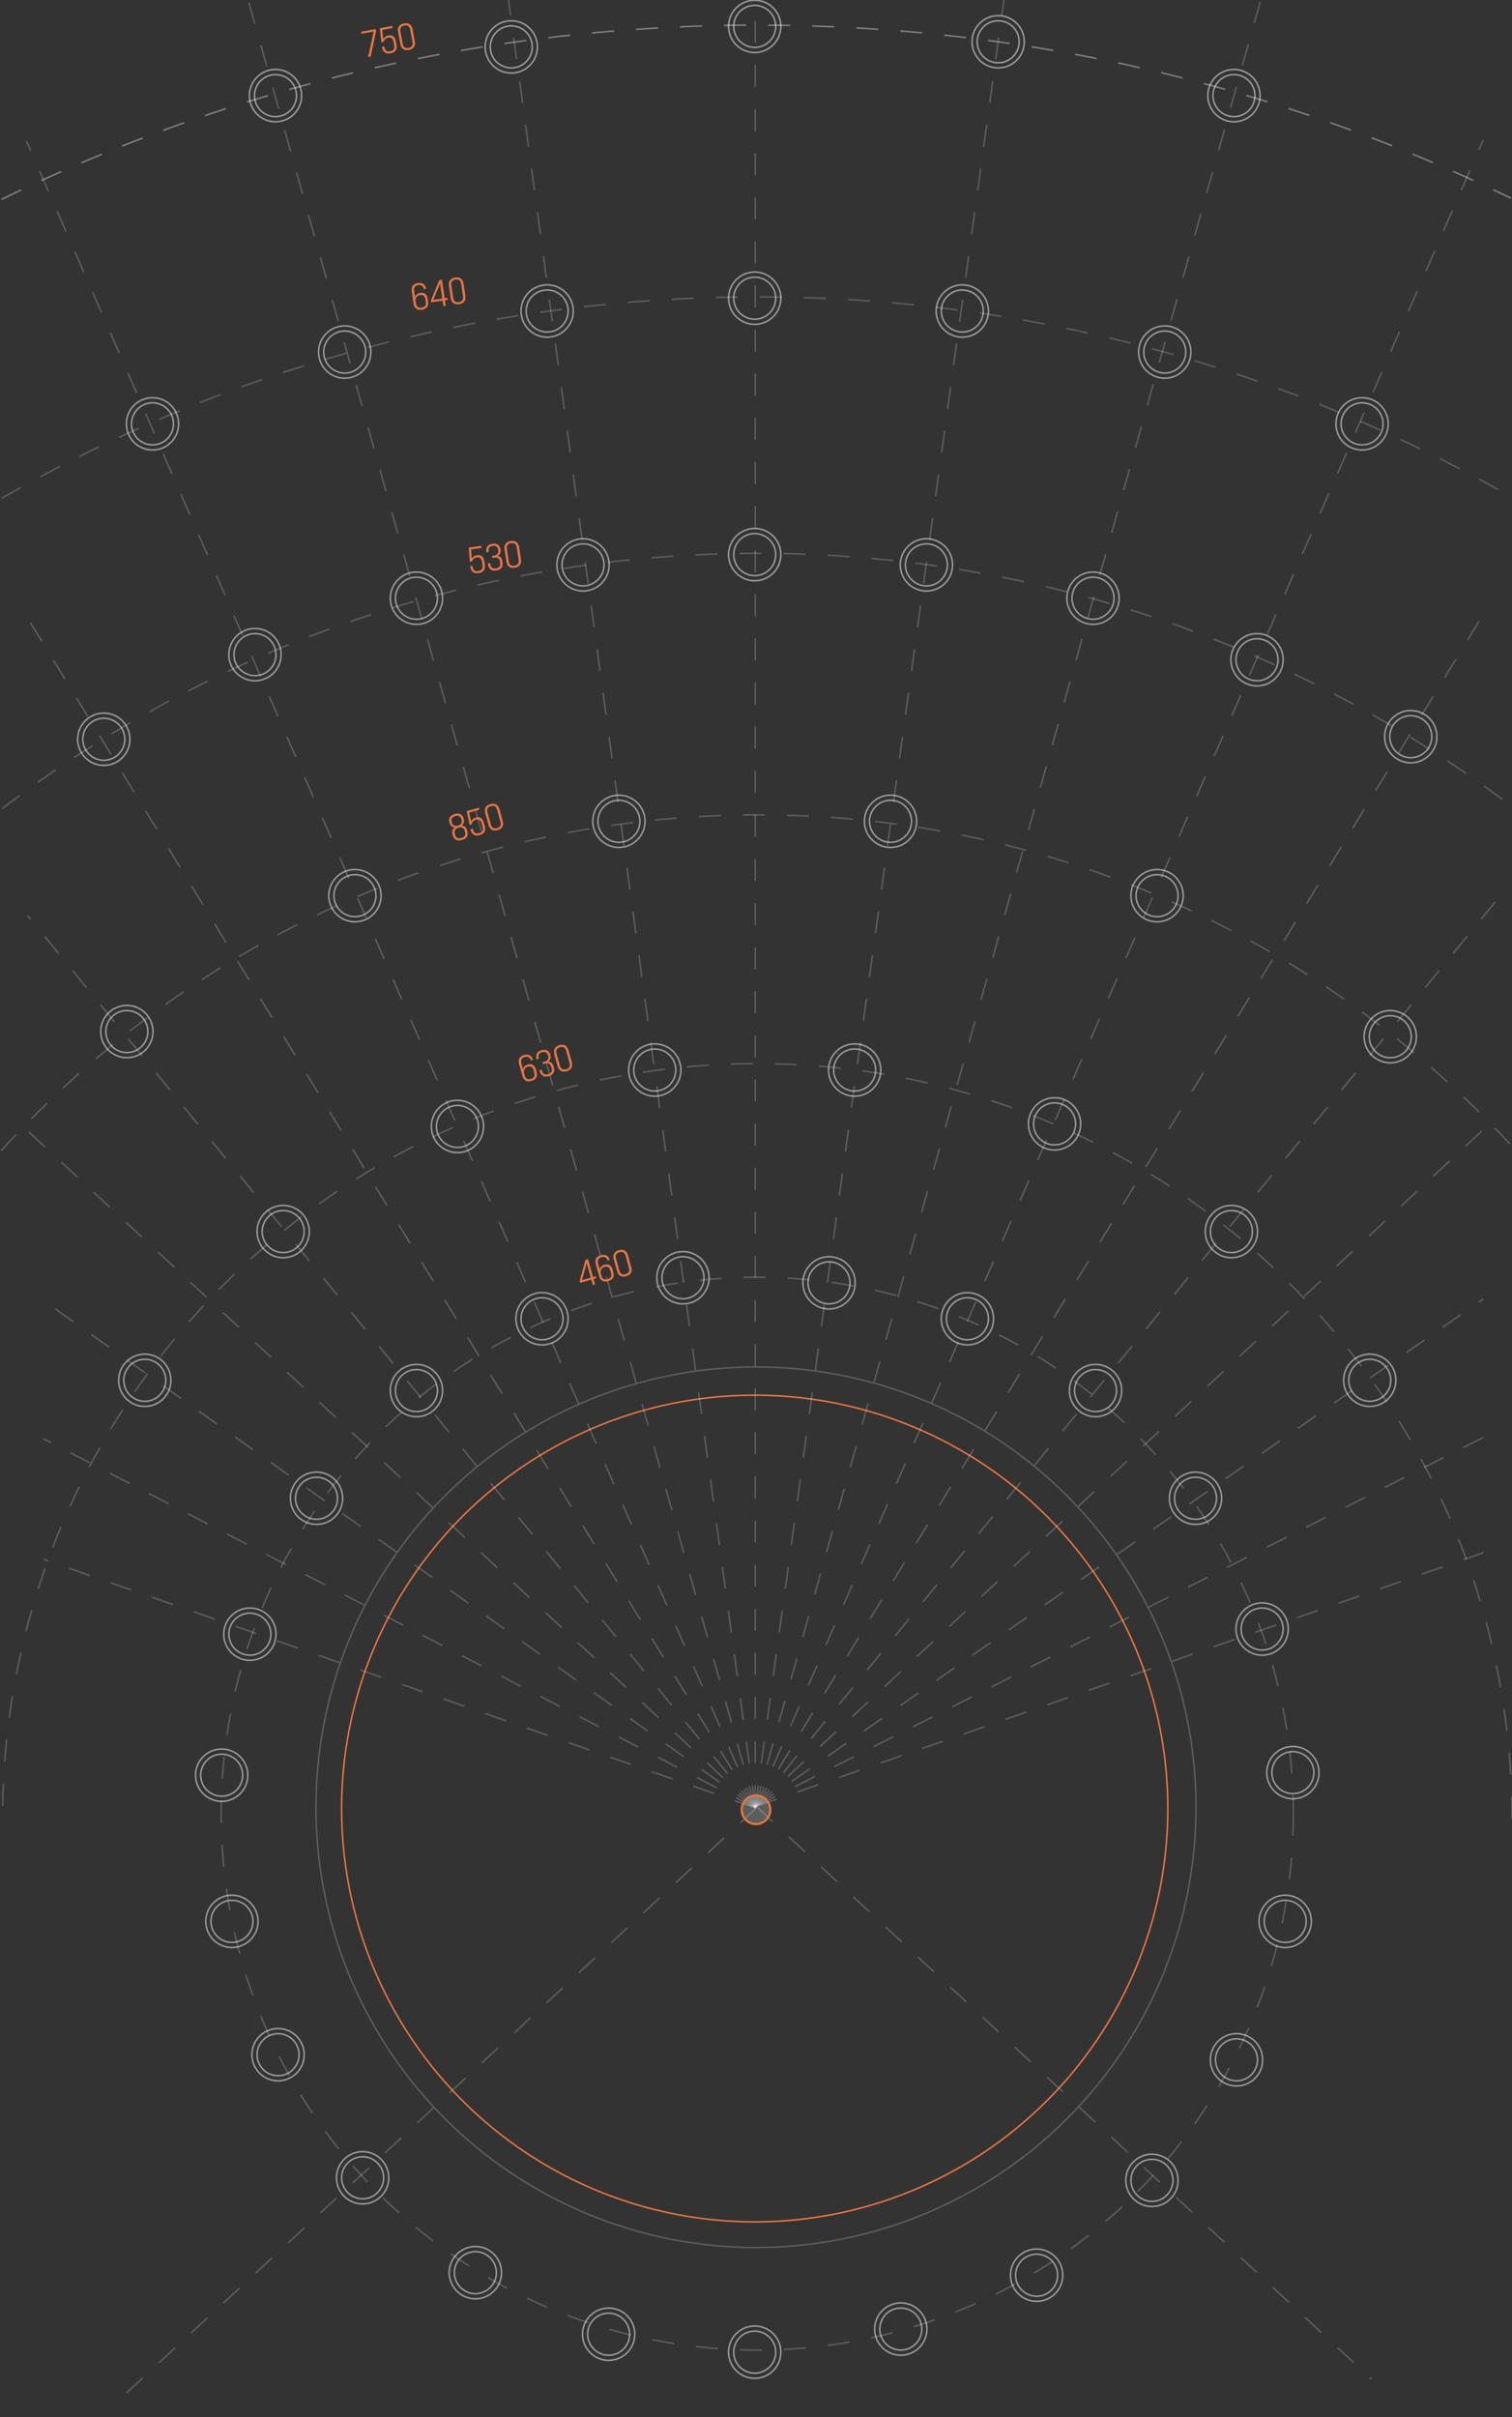 <?xml version="1.0" encoding="UTF-8"?> <svg xmlns="http://www.w3.org/2000/svg" width="686" height="1096" viewBox="0 0 686 1096" fill="none"><rect x="0" y="0" width="686" height="1096" fill="#333333" stroke="none"/> <g clip-path="url(#clip0_549_47)"> <circle cx="342.415" cy="820.051" r="187.428" stroke="#E77544" stroke-width="0.7"></circle> <circle cx="343.002" cy="819.469" r="199.636" stroke="white" stroke-opacity="0.2" stroke-width="0.7"></circle> <line x1="342.881" y1="819.8" x2="19.647" y2="707.017" stroke="white" stroke-opacity="0.2" stroke-width="0.7" stroke-dasharray="10 10"></line> <line x1="343.234" y1="819.726" x2="54.17" y2="1088.09" stroke="white" stroke-opacity="0.2" stroke-width="0.7" stroke-dasharray="10 10"></line> <line x1="343.235" y1="819.213" x2="622.187" y2="1078.78" stroke="white" stroke-opacity="0.2" stroke-width="0.7" stroke-dasharray="10 10"></line> <line x1="342.835" y1="819.78" x2="19.601" y2="652.35" stroke="white" stroke-opacity="0.2" stroke-width="0.7" stroke-dasharray="10 10"></line> <line x1="342.793" y1="819.754" x2="19.559" y2="589.537" stroke="white" stroke-opacity="0.2" stroke-width="0.7" stroke-dasharray="10 10"></line> <line x1="342.758" y1="819.726" x2="12.548" y2="512.77" stroke="white" stroke-opacity="0.2" stroke-width="0.7" stroke-dasharray="10 10"></line> <line x1="342.725" y1="819.691" x2="12.515" y2="415.067" stroke="white" stroke-opacity="0.2" stroke-width="0.7" stroke-dasharray="10 10"></line> <line x1="342.698" y1="819.652" x2="11.97" y2="279.308" stroke="white" stroke-opacity="0.2" stroke-width="0.7" stroke-dasharray="10 10"></line> <line x1="342.675" y1="819.61" x2="12.038" y2="64.034" stroke="white" stroke-opacity="0.2" stroke-width="0.7" stroke-dasharray="10 10"></line> <line x1="342.659" y1="819.564" x2="34.625" y2="-277.734" stroke="white" stroke-opacity="0.2" stroke-width="0.7" stroke-dasharray="10 10"></line> <line x1="342.649" y1="819.517" x2="193.822" y2="-269.944" stroke="white" stroke-opacity="0.2" stroke-width="0.7" stroke-dasharray="10 10"></line> <line x1="342.646" y1="819.469" x2="342.646" y2="-269.991" stroke="white" stroke-opacity="0.2" stroke-width="0.7" stroke-dasharray="10 10"></line> <line x1="342.649" y1="819.422" x2="492.639" y2="-270.039" stroke="white" stroke-opacity="0.2" stroke-width="0.7" stroke-dasharray="10 10"></line> <line x1="342.659" y1="819.375" x2="644.964" y2="-260.784" stroke="white" stroke-opacity="0.2" stroke-width="0.7" stroke-dasharray="10 10"></line> <line x1="342.675" y1="819.329" x2="672.885" y2="63.567" stroke="white" stroke-opacity="0.2" stroke-width="0.7" stroke-dasharray="10 10"></line> <line x1="342.697" y1="819.287" x2="672.907" y2="278.626" stroke="white" stroke-opacity="0.2" stroke-width="0.7" stroke-dasharray="10 10"></line> <line x1="342.725" y1="819.248" x2="678.622" y2="408.707" stroke="white" stroke-opacity="0.2" stroke-width="0.7" stroke-dasharray="10 10"></line> <line x1="342.758" y1="819.213" x2="672.968" y2="512.257" stroke="white" stroke-opacity="0.2" stroke-width="0.7" stroke-dasharray="10 10"></line> <line x1="342.796" y1="819.182" x2="673.006" y2="588.965" stroke="white" stroke-opacity="0.2" stroke-width="0.7" stroke-dasharray="10 10"></line> <line x1="342.838" y1="819.157" x2="673.048" y2="651.727" stroke="white" stroke-opacity="0.2" stroke-width="0.7" stroke-dasharray="10 10"></line> <line x1="342.881" y1="819.139" x2="673.091" y2="704.03" stroke="white" stroke-opacity="0.2" stroke-width="0.7" stroke-dasharray="10 10"></line> <circle cx="343.58" cy="822.376" r="243.238" stroke="white" stroke-opacity="0.2" stroke-width="0.7" stroke-dasharray="10 10"></circle> <path d="M685.997 824.701C685.997 783.009 678.546 743.057 664.902 706.105C616.66 575.444 490.999 482.283 343.579 482.283C195.503 482.283 69.38 576.273 21.616 707.849C8.379 744.313 1.16 783.664 1.16 824.701" stroke="white" stroke-opacity="0.2" stroke-width="0.7" stroke-dasharray="10 10"></path> <path d="M0.469 521.815C85.344 428.255 207.894 369.5 344.166 369.5C479.022 369.5 600.439 427.04 685.204 518.908" stroke="white" stroke-opacity="0.2" stroke-width="0.7" stroke-dasharray="10 10"></path> <path d="M1.02 366.593C96.222 294.006 215.099 250.903 344.039 250.903C471.977 250.903 590.007 293.338 684.834 364.906" stroke="white" stroke-opacity="0.2" stroke-width="0.7" stroke-dasharray="10 10"></path> <path d="M0.801 225.905C101.673 167.855 218.782 134.632 343.69 134.632C468.121 134.632 584.813 167.602 685.423 225.241" stroke="white" stroke-opacity="0.2" stroke-width="0.7" stroke-dasharray="10 10"></path> <path d="M0.582 90.459C104.073 39.825 220.525 11.385 343.657 11.385C466.268 11.385 582.256 39.585 685.419 89.818" stroke="white" stroke-opacity="0.2" stroke-width="0.7" stroke-dasharray="10 10"></path> <path d="M0.582 90.459C104.073 39.825 220.525 11.385 343.657 11.385C466.268 11.385 582.256 39.585 685.419 89.818" stroke="white" stroke-opacity="0.2" stroke-width="0.7" stroke-dasharray="10 10"></path> <circle cx="343.004" cy="820.632" r="6.476" fill="white" fill-opacity="0.2" stroke="#E77544"></circle> <circle cx="100.572" cy="804.936" r="11.858" stroke="white" stroke-opacity="0.2" stroke-width="0.7"></circle> <circle cx="100.572" cy="804.936" r="11.858" stroke="white" stroke-opacity="0.2" stroke-width="0.7"></circle> <circle cx="100.572" cy="804.936" r="11.858" stroke="white" stroke-opacity="0.2" stroke-width="0.7"></circle> <circle cx="100.574" cy="804.936" r="9.533" stroke="white" stroke-opacity="0.2" stroke-width="0.7"></circle> <circle cx="100.574" cy="804.936" r="9.533" stroke="white" stroke-opacity="0.2" stroke-width="0.7"></circle> <circle cx="100.574" cy="804.936" r="9.533" stroke="white" stroke-opacity="0.2" stroke-width="0.7"></circle> <circle cx="105.224" cy="871.21" r="11.858" stroke="white" stroke-opacity="0.2" stroke-width="0.7"></circle> <circle cx="105.224" cy="871.21" r="11.858" stroke="white" stroke-opacity="0.2" stroke-width="0.7"></circle> <circle cx="105.224" cy="871.21" r="11.858" stroke="white" stroke-opacity="0.2" stroke-width="0.7"></circle> <circle cx="105.227" cy="871.21" r="9.533" stroke="white" stroke-opacity="0.2" stroke-width="0.7"></circle> <circle cx="105.227" cy="871.21" r="9.533" stroke="white" stroke-opacity="0.2" stroke-width="0.7"></circle> <circle cx="105.227" cy="871.21" r="9.533" stroke="white" stroke-opacity="0.2" stroke-width="0.7"></circle> <circle cx="126.15" cy="931.671" r="11.858" stroke="white" stroke-opacity="0.2" stroke-width="0.7"></circle> <circle cx="126.15" cy="931.671" r="11.858" stroke="white" stroke-opacity="0.2" stroke-width="0.7"></circle> <circle cx="126.15" cy="931.671" r="11.858" stroke="white" stroke-opacity="0.2" stroke-width="0.7"></circle> <circle cx="126.156" cy="931.671" r="9.533" stroke="white" stroke-opacity="0.2" stroke-width="0.7"></circle> <circle cx="126.156" cy="931.671" r="9.533" stroke="white" stroke-opacity="0.2" stroke-width="0.7"></circle> <circle cx="126.156" cy="931.671" r="9.533" stroke="white" stroke-opacity="0.2" stroke-width="0.7"></circle> <circle cx="164.521" cy="987.481" r="11.858" stroke="white" stroke-opacity="0.2" stroke-width="0.7"></circle> <circle cx="164.521" cy="987.481" r="11.858" stroke="white" stroke-opacity="0.2" stroke-width="0.7"></circle> <circle cx="164.521" cy="987.481" r="11.858" stroke="white" stroke-opacity="0.2" stroke-width="0.7"></circle> <circle cx="164.524" cy="987.481" r="9.533" stroke="white" stroke-opacity="0.2" stroke-width="0.7"></circle> <circle cx="164.524" cy="987.481" r="9.533" stroke="white" stroke-opacity="0.2" stroke-width="0.7"></circle> <circle cx="164.524" cy="987.481" r="9.533" stroke="white" stroke-opacity="0.2" stroke-width="0.7"></circle> <circle cx="215.677" cy="1030.5" r="11.858" stroke="white" stroke-opacity="0.2" stroke-width="0.7"></circle> <circle cx="215.677" cy="1030.5" r="11.858" stroke="white" stroke-opacity="0.2" stroke-width="0.7"></circle> <circle cx="215.677" cy="1030.5" r="11.858" stroke="white" stroke-opacity="0.2" stroke-width="0.7"></circle> <circle cx="215.68" cy="1030.5" r="9.533" stroke="white" stroke-opacity="0.2" stroke-width="0.7"></circle> <circle cx="215.68" cy="1030.5" r="9.533" stroke="white" stroke-opacity="0.2" stroke-width="0.7"></circle> <circle cx="215.68" cy="1030.5" r="9.533" stroke="white" stroke-opacity="0.2" stroke-width="0.7"></circle> <circle cx="276.146" cy="1058.41" r="11.858" stroke="white" stroke-opacity="0.2" stroke-width="0.7"></circle> <circle cx="276.146" cy="1058.41" r="11.858" stroke="white" stroke-opacity="0.2" stroke-width="0.7"></circle> <circle cx="276.146" cy="1058.41" r="11.858" stroke="white" stroke-opacity="0.2" stroke-width="0.7"></circle> <circle cx="276.145" cy="1058.41" r="9.533" stroke="white" stroke-opacity="0.2" stroke-width="0.7"></circle> <circle cx="276.145" cy="1058.41" r="9.533" stroke="white" stroke-opacity="0.2" stroke-width="0.7"></circle> <circle cx="276.145" cy="1058.41" r="9.533" stroke="white" stroke-opacity="0.2" stroke-width="0.7"></circle> <circle cx="342.412" cy="1066.55" r="11.858" stroke="white" stroke-opacity="0.2" stroke-width="0.7"></circle> <circle cx="342.412" cy="1066.55" r="11.858" stroke="white" stroke-opacity="0.2" stroke-width="0.7"></circle> <circle cx="342.412" cy="1066.55" r="11.858" stroke="white" stroke-opacity="0.2" stroke-width="0.7"></circle> <circle cx="342.414" cy="1066.55" r="9.533" stroke="white" stroke-opacity="0.2" stroke-width="0.7"></circle> <circle cx="342.414" cy="1066.55" r="9.533" stroke="white" stroke-opacity="0.2" stroke-width="0.7"></circle> <circle cx="342.414" cy="1066.55" r="9.533" stroke="white" stroke-opacity="0.2" stroke-width="0.7"></circle> <circle cx="408.689" cy="1056.08" r="11.858" stroke="white" stroke-opacity="0.2" stroke-width="0.7"></circle> <circle cx="408.689" cy="1056.08" r="11.858" stroke="white" stroke-opacity="0.2" stroke-width="0.7"></circle> <circle cx="408.689" cy="1056.08" r="11.858" stroke="white" stroke-opacity="0.2" stroke-width="0.7"></circle> <circle cx="408.692" cy="1056.08" r="9.533" stroke="white" stroke-opacity="0.2" stroke-width="0.7"></circle> <circle cx="408.692" cy="1056.08" r="9.533" stroke="white" stroke-opacity="0.2" stroke-width="0.7"></circle> <circle cx="408.692" cy="1056.08" r="9.533" stroke="white" stroke-opacity="0.2" stroke-width="0.7"></circle> <circle cx="470.314" cy="1031.66" r="11.858" stroke="white" stroke-opacity="0.2" stroke-width="0.7"></circle> <circle cx="470.314" cy="1031.66" r="11.858" stroke="white" stroke-opacity="0.2" stroke-width="0.7"></circle> <circle cx="470.314" cy="1031.66" r="11.858" stroke="white" stroke-opacity="0.2" stroke-width="0.7"></circle> <circle cx="470.317" cy="1031.66" r="9.533" stroke="white" stroke-opacity="0.2" stroke-width="0.7"></circle> <circle cx="470.317" cy="1031.66" r="9.533" stroke="white" stroke-opacity="0.2" stroke-width="0.7"></circle> <circle cx="470.317" cy="1031.66" r="9.533" stroke="white" stroke-opacity="0.2" stroke-width="0.7"></circle> <circle cx="522.638" cy="988.644" r="11.858" stroke="white" stroke-opacity="0.2" stroke-width="0.7"></circle> <circle cx="522.638" cy="988.644" r="11.858" stroke="white" stroke-opacity="0.2" stroke-width="0.7"></circle> <circle cx="522.638" cy="988.644" r="11.858" stroke="white" stroke-opacity="0.2" stroke-width="0.7"></circle> <circle cx="522.641" cy="988.643" r="9.533" stroke="white" stroke-opacity="0.2" stroke-width="0.7"></circle> <circle cx="522.641" cy="988.643" r="9.533" stroke="white" stroke-opacity="0.2" stroke-width="0.7"></circle> <circle cx="522.641" cy="988.643" r="9.533" stroke="white" stroke-opacity="0.2" stroke-width="0.7"></circle> <circle cx="561.009" cy="933.997" r="11.858" stroke="white" stroke-opacity="0.2" stroke-width="0.7"></circle> <circle cx="561.009" cy="933.997" r="11.858" stroke="white" stroke-opacity="0.2" stroke-width="0.7"></circle> <circle cx="561.009" cy="933.997" r="11.858" stroke="white" stroke-opacity="0.2" stroke-width="0.7"></circle> <circle cx="561.012" cy="933.996" r="9.533" stroke="white" stroke-opacity="0.2" stroke-width="0.7"></circle> <circle cx="561.012" cy="933.996" r="9.533" stroke="white" stroke-opacity="0.2" stroke-width="0.7"></circle> <circle cx="561.012" cy="933.996" r="9.533" stroke="white" stroke-opacity="0.2" stroke-width="0.7"></circle> <circle cx="583.099" cy="871.21" r="11.858" stroke="white" stroke-opacity="0.2" stroke-width="0.7"></circle> <circle cx="583.099" cy="871.21" r="11.858" stroke="white" stroke-opacity="0.2" stroke-width="0.7"></circle> <circle cx="583.099" cy="871.21" r="11.858" stroke="white" stroke-opacity="0.2" stroke-width="0.7"></circle> <circle cx="583.102" cy="871.21" r="9.533" stroke="white" stroke-opacity="0.2" stroke-width="0.7"></circle> <circle cx="583.102" cy="871.21" r="9.533" stroke="white" stroke-opacity="0.2" stroke-width="0.7"></circle> <circle cx="583.102" cy="871.21" r="9.533" stroke="white" stroke-opacity="0.2" stroke-width="0.7"></circle> <circle cx="586.583" cy="803.772" r="11.858" stroke="white" stroke-opacity="0.2" stroke-width="0.7"></circle> <circle cx="586.583" cy="803.772" r="11.858" stroke="white" stroke-opacity="0.2" stroke-width="0.7"></circle> <circle cx="586.583" cy="803.772" r="11.858" stroke="white" stroke-opacity="0.2" stroke-width="0.7"></circle> <circle cx="586.582" cy="803.773" r="9.533" stroke="white" stroke-opacity="0.2" stroke-width="0.7"></circle> <circle cx="586.582" cy="803.773" r="9.533" stroke="white" stroke-opacity="0.2" stroke-width="0.7"></circle> <circle cx="586.582" cy="803.773" r="9.533" stroke="white" stroke-opacity="0.2" stroke-width="0.7"></circle> <circle cx="572.63" cy="738.661" r="11.858" stroke="white" stroke-opacity="0.2" stroke-width="0.7"></circle> <circle cx="572.63" cy="738.661" r="11.858" stroke="white" stroke-opacity="0.2" stroke-width="0.7"></circle> <circle cx="572.63" cy="738.661" r="11.858" stroke="white" stroke-opacity="0.2" stroke-width="0.7"></circle> <circle cx="572.633" cy="738.661" r="9.533" stroke="white" stroke-opacity="0.2" stroke-width="0.7"></circle> <circle cx="572.633" cy="738.661" r="9.533" stroke="white" stroke-opacity="0.2" stroke-width="0.7"></circle> <circle cx="572.633" cy="738.661" r="9.533" stroke="white" stroke-opacity="0.2" stroke-width="0.7"></circle> <circle cx="542.408" cy="679.363" r="11.858" stroke="white" stroke-opacity="0.2" stroke-width="0.7"></circle> <circle cx="542.408" cy="679.363" r="11.858" stroke="white" stroke-opacity="0.2" stroke-width="0.7"></circle> <circle cx="542.408" cy="679.363" r="11.858" stroke="white" stroke-opacity="0.2" stroke-width="0.7"></circle> <circle cx="542.414" cy="679.363" r="9.533" stroke="white" stroke-opacity="0.2" stroke-width="0.7"></circle> <circle cx="542.414" cy="679.363" r="9.533" stroke="white" stroke-opacity="0.2" stroke-width="0.7"></circle> <circle cx="542.414" cy="679.363" r="9.533" stroke="white" stroke-opacity="0.2" stroke-width="0.7"></circle> <circle cx="621.466" cy="625.878" r="11.858" stroke="white" stroke-opacity="0.2" stroke-width="0.7"></circle> <circle cx="621.466" cy="625.878" r="11.858" stroke="white" stroke-opacity="0.2" stroke-width="0.7"></circle> <circle cx="621.466" cy="625.878" r="11.858" stroke="white" stroke-opacity="0.2" stroke-width="0.7"></circle> <circle cx="621.469" cy="625.878" r="9.533" stroke="white" stroke-opacity="0.2" stroke-width="0.7"></circle> <circle cx="621.469" cy="625.878" r="9.533" stroke="white" stroke-opacity="0.2" stroke-width="0.7"></circle> <circle cx="621.469" cy="625.878" r="9.533" stroke="white" stroke-opacity="0.2" stroke-width="0.7"></circle> <circle cx="558.689" cy="558.44" r="11.858" stroke="white" stroke-opacity="0.2" stroke-width="0.7"></circle> <circle cx="558.689" cy="558.44" r="11.858" stroke="white" stroke-opacity="0.2" stroke-width="0.7"></circle> <circle cx="558.689" cy="558.44" r="11.858" stroke="white" stroke-opacity="0.2" stroke-width="0.7"></circle> <circle cx="558.692" cy="558.441" r="9.533" stroke="white" stroke-opacity="0.2" stroke-width="0.7"></circle> <circle cx="558.692" cy="558.441" r="9.533" stroke="white" stroke-opacity="0.2" stroke-width="0.7"></circle> <circle cx="558.692" cy="558.441" r="9.533" stroke="white" stroke-opacity="0.2" stroke-width="0.7"></circle> <circle cx="478.458" cy="509.606" r="11.858" stroke="white" stroke-opacity="0.2" stroke-width="0.7"></circle> <circle cx="478.458" cy="509.606" r="11.858" stroke="white" stroke-opacity="0.2" stroke-width="0.7"></circle> <circle cx="478.458" cy="509.606" r="11.858" stroke="white" stroke-opacity="0.2" stroke-width="0.7"></circle> <circle cx="478.461" cy="509.607" r="9.533" stroke="white" stroke-opacity="0.2" stroke-width="0.7"></circle> <circle cx="478.461" cy="509.607" r="9.533" stroke="white" stroke-opacity="0.2" stroke-width="0.7"></circle> <circle cx="478.461" cy="509.607" r="9.533" stroke="white" stroke-opacity="0.2" stroke-width="0.7"></circle> <circle cx="387.763" cy="485.19" r="11.858" stroke="white" stroke-opacity="0.2" stroke-width="0.7"></circle> <circle cx="387.763" cy="485.19" r="11.858" stroke="white" stroke-opacity="0.2" stroke-width="0.7"></circle> <circle cx="387.763" cy="485.19" r="11.858" stroke="white" stroke-opacity="0.2" stroke-width="0.7"></circle> <circle cx="387.762" cy="485.19" r="9.533" stroke="white" stroke-opacity="0.2" stroke-width="0.7"></circle> <circle cx="387.762" cy="485.19" r="9.533" stroke="white" stroke-opacity="0.2" stroke-width="0.7"></circle> <circle cx="387.762" cy="485.19" r="9.533" stroke="white" stroke-opacity="0.2" stroke-width="0.7"></circle> <circle cx="297.072" cy="485.19" r="11.858" stroke="white" stroke-opacity="0.2" stroke-width="0.7"></circle> <circle cx="297.072" cy="485.19" r="11.858" stroke="white" stroke-opacity="0.2" stroke-width="0.7"></circle> <circle cx="297.072" cy="485.19" r="11.858" stroke="white" stroke-opacity="0.2" stroke-width="0.7"></circle> <circle cx="297.074" cy="485.19" r="9.533" stroke="white" stroke-opacity="0.2" stroke-width="0.7"></circle> <circle cx="297.074" cy="485.19" r="9.533" stroke="white" stroke-opacity="0.2" stroke-width="0.7"></circle> <circle cx="297.074" cy="485.19" r="9.533" stroke="white" stroke-opacity="0.2" stroke-width="0.7"></circle> <circle cx="207.544" cy="510.77" r="11.858" stroke="white" stroke-opacity="0.2" stroke-width="0.7"></circle> <circle cx="207.544" cy="510.77" r="11.858" stroke="white" stroke-opacity="0.2" stroke-width="0.7"></circle> <circle cx="207.544" cy="510.77" r="11.858" stroke="white" stroke-opacity="0.2" stroke-width="0.7"></circle> <circle cx="207.539" cy="510.77" r="9.533" stroke="white" stroke-opacity="0.2" stroke-width="0.7"></circle> <circle cx="207.539" cy="510.77" r="9.533" stroke="white" stroke-opacity="0.2" stroke-width="0.7"></circle> <circle cx="207.539" cy="510.77" r="9.533" stroke="white" stroke-opacity="0.2" stroke-width="0.7"></circle> <circle cx="128.478" cy="558.44" r="11.858" stroke="white" stroke-opacity="0.2" stroke-width="0.7"></circle> <circle cx="128.478" cy="558.44" r="11.858" stroke="white" stroke-opacity="0.2" stroke-width="0.7"></circle> <circle cx="128.478" cy="558.44" r="11.858" stroke="white" stroke-opacity="0.2" stroke-width="0.7"></circle> <circle cx="128.481" cy="558.441" r="9.533" stroke="white" stroke-opacity="0.2" stroke-width="0.7"></circle> <circle cx="128.481" cy="558.441" r="9.533" stroke="white" stroke-opacity="0.2" stroke-width="0.7"></circle> <circle cx="128.481" cy="558.441" r="9.533" stroke="white" stroke-opacity="0.2" stroke-width="0.7"></circle> <circle cx="57.556" cy="467.749" r="11.858" stroke="white" stroke-opacity="0.2" stroke-width="0.7"></circle> <circle cx="57.556" cy="467.749" r="11.858" stroke="white" stroke-opacity="0.2" stroke-width="0.7"></circle> <circle cx="57.556" cy="467.749" r="11.858" stroke="white" stroke-opacity="0.2" stroke-width="0.7"></circle> <circle cx="57.559" cy="467.749" r="9.533" stroke="white" stroke-opacity="0.2" stroke-width="0.7"></circle> <circle cx="57.559" cy="467.749" r="9.533" stroke="white" stroke-opacity="0.2" stroke-width="0.7"></circle> <circle cx="57.559" cy="467.749" r="9.533" stroke="white" stroke-opacity="0.2" stroke-width="0.7"></circle> <circle cx="161.033" cy="406.125" r="11.858" stroke="white" stroke-opacity="0.2" stroke-width="0.7"></circle> <circle cx="161.033" cy="406.125" r="11.858" stroke="white" stroke-opacity="0.2" stroke-width="0.7"></circle> <circle cx="161.033" cy="406.125" r="11.858" stroke="white" stroke-opacity="0.2" stroke-width="0.7"></circle> <circle cx="161.035" cy="406.125" r="9.533" stroke="white" stroke-opacity="0.2" stroke-width="0.7"></circle> <circle cx="161.035" cy="406.125" r="9.533" stroke="white" stroke-opacity="0.2" stroke-width="0.7"></circle> <circle cx="161.035" cy="406.125" r="9.533" stroke="white" stroke-opacity="0.2" stroke-width="0.7"></circle> <circle cx="280.79" cy="372.407" r="11.858" stroke="white" stroke-opacity="0.2" stroke-width="0.7"></circle> <circle cx="280.79" cy="372.407" r="11.858" stroke="white" stroke-opacity="0.2" stroke-width="0.7"></circle> <circle cx="280.79" cy="372.407" r="11.858" stroke="white" stroke-opacity="0.2" stroke-width="0.7"></circle> <circle cx="280.797" cy="372.407" r="9.533" stroke="white" stroke-opacity="0.2" stroke-width="0.7"></circle> <circle cx="280.797" cy="372.407" r="9.533" stroke="white" stroke-opacity="0.2" stroke-width="0.7"></circle> <circle cx="280.797" cy="372.407" r="9.533" stroke="white" stroke-opacity="0.2" stroke-width="0.7"></circle> <circle cx="404.04" cy="372.407" r="11.858" stroke="white" stroke-opacity="0.2" stroke-width="0.7"></circle> <circle cx="404.04" cy="372.407" r="11.858" stroke="white" stroke-opacity="0.2" stroke-width="0.7"></circle> <circle cx="404.04" cy="372.407" r="11.858" stroke="white" stroke-opacity="0.2" stroke-width="0.7"></circle> <circle cx="404.043" cy="372.407" r="9.533" stroke="white" stroke-opacity="0.2" stroke-width="0.7"></circle> <circle cx="404.043" cy="372.407" r="9.533" stroke="white" stroke-opacity="0.2" stroke-width="0.7"></circle> <circle cx="404.043" cy="372.407" r="9.533" stroke="white" stroke-opacity="0.2" stroke-width="0.7"></circle> <circle cx="524.958" cy="406.126" r="11.858" stroke="white" stroke-opacity="0.2" stroke-width="0.7"></circle> <circle cx="524.958" cy="406.126" r="11.858" stroke="white" stroke-opacity="0.2" stroke-width="0.7"></circle> <circle cx="524.958" cy="406.126" r="11.858" stroke="white" stroke-opacity="0.2" stroke-width="0.7"></circle> <circle cx="524.961" cy="406.126" r="9.533" stroke="white" stroke-opacity="0.2" stroke-width="0.7"></circle> <circle cx="524.961" cy="406.126" r="9.533" stroke="white" stroke-opacity="0.2" stroke-width="0.7"></circle> <circle cx="524.961" cy="406.126" r="9.533" stroke="white" stroke-opacity="0.2" stroke-width="0.7"></circle> <circle cx="630.771" cy="470.075" r="11.858" stroke="white" stroke-opacity="0.2" stroke-width="0.7"></circle> <circle cx="630.771" cy="470.075" r="11.858" stroke="white" stroke-opacity="0.2" stroke-width="0.7"></circle> <circle cx="630.771" cy="470.075" r="11.858" stroke="white" stroke-opacity="0.2" stroke-width="0.7"></circle> <circle cx="630.774" cy="470.075" r="9.533" stroke="white" stroke-opacity="0.2" stroke-width="0.7"></circle> <circle cx="630.774" cy="470.075" r="9.533" stroke="white" stroke-opacity="0.2" stroke-width="0.7"></circle> <circle cx="630.774" cy="470.075" r="9.533" stroke="white" stroke-opacity="0.2" stroke-width="0.7"></circle> <circle cx="640.072" cy="334.037" r="11.858" stroke="white" stroke-opacity="0.2" stroke-width="0.7"></circle> <circle cx="640.072" cy="334.037" r="11.858" stroke="white" stroke-opacity="0.2" stroke-width="0.7"></circle> <circle cx="640.072" cy="334.037" r="11.858" stroke="white" stroke-opacity="0.2" stroke-width="0.7"></circle> <circle cx="640.074" cy="334.037" r="9.533" stroke="white" stroke-opacity="0.2" stroke-width="0.7"></circle> <circle cx="640.074" cy="334.037" r="9.533" stroke="white" stroke-opacity="0.2" stroke-width="0.7"></circle> <circle cx="640.074" cy="334.037" r="9.533" stroke="white" stroke-opacity="0.2" stroke-width="0.7"></circle> <circle cx="570.31" cy="299.156" r="11.858" stroke="white" stroke-opacity="0.2" stroke-width="0.7"></circle> <circle cx="570.31" cy="299.156" r="11.858" stroke="white" stroke-opacity="0.2" stroke-width="0.7"></circle> <circle cx="570.31" cy="299.156" r="11.858" stroke="white" stroke-opacity="0.2" stroke-width="0.7"></circle> <circle cx="570.313" cy="299.156" r="9.533" stroke="white" stroke-opacity="0.2" stroke-width="0.7"></circle> <circle cx="570.313" cy="299.156" r="9.533" stroke="white" stroke-opacity="0.2" stroke-width="0.7"></circle> <circle cx="570.313" cy="299.156" r="9.533" stroke="white" stroke-opacity="0.2" stroke-width="0.7"></circle> <circle cx="495.9" cy="271.251" r="11.858" stroke="white" stroke-opacity="0.2" stroke-width="0.7"></circle> <circle cx="495.9" cy="271.251" r="11.858" stroke="white" stroke-opacity="0.2" stroke-width="0.7"></circle> <circle cx="495.9" cy="271.251" r="11.858" stroke="white" stroke-opacity="0.2" stroke-width="0.7"></circle> <circle cx="495.903" cy="271.251" r="9.533" stroke="white" stroke-opacity="0.2" stroke-width="0.7"></circle> <circle cx="495.903" cy="271.251" r="9.533" stroke="white" stroke-opacity="0.2" stroke-width="0.7"></circle> <circle cx="495.903" cy="271.251" r="9.533" stroke="white" stroke-opacity="0.2" stroke-width="0.7"></circle> <circle cx="420.318" cy="256.136" r="11.858" stroke="white" stroke-opacity="0.2" stroke-width="0.7"></circle> <circle cx="420.318" cy="256.136" r="11.858" stroke="white" stroke-opacity="0.2" stroke-width="0.7"></circle> <circle cx="420.318" cy="256.136" r="11.858" stroke="white" stroke-opacity="0.2" stroke-width="0.7"></circle> <circle cx="420.321" cy="256.136" r="9.533" stroke="white" stroke-opacity="0.2" stroke-width="0.7"></circle> <circle cx="420.321" cy="256.136" r="9.533" stroke="white" stroke-opacity="0.2" stroke-width="0.7"></circle> <circle cx="420.321" cy="256.136" r="9.533" stroke="white" stroke-opacity="0.2" stroke-width="0.7"></circle> <circle cx="342.412" cy="251.485" r="11.858" stroke="white" stroke-opacity="0.2" stroke-width="0.7"></circle> <circle cx="342.412" cy="251.485" r="11.858" stroke="white" stroke-opacity="0.2" stroke-width="0.7"></circle> <circle cx="342.412" cy="251.485" r="11.858" stroke="white" stroke-opacity="0.2" stroke-width="0.7"></circle> <circle cx="342.414" cy="251.485" r="9.533" stroke="white" stroke-opacity="0.2" stroke-width="0.7"></circle> <circle cx="342.414" cy="251.485" r="9.533" stroke="white" stroke-opacity="0.2" stroke-width="0.7"></circle> <circle cx="342.414" cy="251.485" r="9.533" stroke="white" stroke-opacity="0.2" stroke-width="0.7"></circle> <circle cx="264.517" cy="256.136" r="11.858" stroke="white" stroke-opacity="0.2" stroke-width="0.7"></circle> <circle cx="264.517" cy="256.136" r="11.858" stroke="white" stroke-opacity="0.2" stroke-width="0.7"></circle> <circle cx="264.517" cy="256.136" r="11.858" stroke="white" stroke-opacity="0.2" stroke-width="0.7"></circle> <circle cx="264.52" cy="256.136" r="9.533" stroke="white" stroke-opacity="0.2" stroke-width="0.7"></circle> <circle cx="264.52" cy="256.136" r="9.533" stroke="white" stroke-opacity="0.2" stroke-width="0.7"></circle> <circle cx="264.52" cy="256.136" r="9.533" stroke="white" stroke-opacity="0.2" stroke-width="0.7"></circle> <circle cx="188.947" cy="271.251" r="11.858" stroke="white" stroke-opacity="0.2" stroke-width="0.7"></circle> <circle cx="188.947" cy="271.251" r="11.858" stroke="white" stroke-opacity="0.2" stroke-width="0.7"></circle> <circle cx="188.947" cy="271.251" r="11.858" stroke="white" stroke-opacity="0.2" stroke-width="0.7"></circle> <circle cx="188.942" cy="271.251" r="9.533" stroke="white" stroke-opacity="0.2" stroke-width="0.7"></circle> <circle cx="188.942" cy="271.251" r="9.533" stroke="white" stroke-opacity="0.2" stroke-width="0.7"></circle> <circle cx="188.942" cy="271.251" r="9.533" stroke="white" stroke-opacity="0.2" stroke-width="0.7"></circle> <circle cx="115.689" cy="296.831" r="11.858" stroke="white" stroke-opacity="0.2" stroke-width="0.7"></circle> <circle cx="115.689" cy="296.831" r="11.858" stroke="white" stroke-opacity="0.2" stroke-width="0.7"></circle> <circle cx="115.689" cy="296.831" r="11.858" stroke="white" stroke-opacity="0.2" stroke-width="0.7"></circle> <circle cx="115.692" cy="296.831" r="9.533" stroke="white" stroke-opacity="0.2" stroke-width="0.7"></circle> <circle cx="115.692" cy="296.831" r="9.533" stroke="white" stroke-opacity="0.2" stroke-width="0.7"></circle> <circle cx="115.692" cy="296.831" r="9.533" stroke="white" stroke-opacity="0.2" stroke-width="0.7"></circle> <circle cx="69.185" cy="192.186" r="11.858" stroke="white" stroke-opacity="0.2" stroke-width="0.7"></circle> <circle cx="69.185" cy="192.186" r="11.858" stroke="white" stroke-opacity="0.2" stroke-width="0.7"></circle> <circle cx="69.185" cy="192.186" r="11.858" stroke="white" stroke-opacity="0.2" stroke-width="0.7"></circle> <circle cx="69.188" cy="192.187" r="9.533" stroke="white" stroke-opacity="0.2" stroke-width="0.7"></circle> <circle cx="69.188" cy="192.187" r="9.533" stroke="white" stroke-opacity="0.2" stroke-width="0.7"></circle> <circle cx="69.188" cy="192.187" r="9.533" stroke="white" stroke-opacity="0.2" stroke-width="0.7"></circle> <circle cx="156.392" cy="159.631" r="11.858" stroke="white" stroke-opacity="0.2" stroke-width="0.7"></circle> <circle cx="156.392" cy="159.631" r="11.858" stroke="white" stroke-opacity="0.2" stroke-width="0.7"></circle> <circle cx="156.392" cy="159.631" r="11.858" stroke="white" stroke-opacity="0.2" stroke-width="0.7"></circle> <circle cx="156.395" cy="159.631" r="9.533" stroke="white" stroke-opacity="0.2" stroke-width="0.7"></circle> <circle cx="156.395" cy="159.631" r="9.533" stroke="white" stroke-opacity="0.2" stroke-width="0.7"></circle> <circle cx="156.395" cy="159.631" r="9.533" stroke="white" stroke-opacity="0.2" stroke-width="0.7"></circle> <circle cx="248.244" cy="141.027" r="11.858" stroke="white" stroke-opacity="0.2" stroke-width="0.7"></circle> <circle cx="248.244" cy="141.027" r="11.858" stroke="white" stroke-opacity="0.2" stroke-width="0.7"></circle> <circle cx="248.244" cy="141.027" r="11.858" stroke="white" stroke-opacity="0.2" stroke-width="0.7"></circle> <circle cx="248.242" cy="141.027" r="9.533" stroke="white" stroke-opacity="0.2" stroke-width="0.7"></circle> <circle cx="248.242" cy="141.027" r="9.533" stroke="white" stroke-opacity="0.2" stroke-width="0.7"></circle> <circle cx="248.242" cy="141.027" r="9.533" stroke="white" stroke-opacity="0.2" stroke-width="0.7"></circle> <circle cx="342.412" cy="135.214" r="11.858" stroke="white" stroke-opacity="0.2" stroke-width="0.7"></circle> <circle cx="342.412" cy="135.214" r="11.858" stroke="white" stroke-opacity="0.2" stroke-width="0.7"></circle> <circle cx="342.412" cy="135.214" r="11.858" stroke="white" stroke-opacity="0.2" stroke-width="0.7"></circle> <circle cx="342.414" cy="135.214" r="9.533" stroke="white" stroke-opacity="0.2" stroke-width="0.7"></circle> <circle cx="342.414" cy="135.214" r="9.533" stroke="white" stroke-opacity="0.2" stroke-width="0.7"></circle> <circle cx="342.414" cy="135.214" r="9.533" stroke="white" stroke-opacity="0.2" stroke-width="0.7"></circle> <circle cx="436.595" cy="141.027" r="11.858" stroke="white" stroke-opacity="0.2" stroke-width="0.7"></circle> <circle cx="436.595" cy="141.027" r="11.858" stroke="white" stroke-opacity="0.2" stroke-width="0.7"></circle> <circle cx="436.595" cy="141.027" r="11.858" stroke="white" stroke-opacity="0.2" stroke-width="0.7"></circle> <circle cx="436.598" cy="141.027" r="9.533" stroke="white" stroke-opacity="0.2" stroke-width="0.7"></circle> <circle cx="436.598" cy="141.027" r="9.533" stroke="white" stroke-opacity="0.2" stroke-width="0.7"></circle> <circle cx="436.598" cy="141.027" r="9.533" stroke="white" stroke-opacity="0.2" stroke-width="0.7"></circle> <circle cx="528.455" cy="159.631" r="11.858" stroke="white" stroke-opacity="0.2" stroke-width="0.7"></circle> <circle cx="528.455" cy="159.631" r="11.858" stroke="white" stroke-opacity="0.2" stroke-width="0.7"></circle> <circle cx="528.455" cy="159.631" r="11.858" stroke="white" stroke-opacity="0.2" stroke-width="0.7"></circle> <circle cx="528.461" cy="159.631" r="9.533" stroke="white" stroke-opacity="0.2" stroke-width="0.7"></circle> <circle cx="528.461" cy="159.631" r="9.533" stroke="white" stroke-opacity="0.2" stroke-width="0.7"></circle> <circle cx="528.461" cy="159.631" r="9.533" stroke="white" stroke-opacity="0.2" stroke-width="0.7"></circle> <circle cx="617.978" cy="192.186" r="11.858" stroke="white" stroke-opacity="0.2" stroke-width="0.7"></circle> <circle cx="617.978" cy="192.186" r="11.858" stroke="white" stroke-opacity="0.2" stroke-width="0.7"></circle> <circle cx="617.978" cy="192.186" r="11.858" stroke="white" stroke-opacity="0.2" stroke-width="0.7"></circle> <circle cx="617.985" cy="192.187" r="9.533" stroke="white" stroke-opacity="0.2" stroke-width="0.7"></circle> <circle cx="617.985" cy="192.187" r="9.533" stroke="white" stroke-opacity="0.2" stroke-width="0.7"></circle> <circle cx="617.985" cy="192.187" r="9.533" stroke="white" stroke-opacity="0.2" stroke-width="0.7"></circle> <circle cx="559.845" cy="43.36" r="11.858" stroke="white" stroke-opacity="0.2" stroke-width="0.7"></circle> <circle cx="559.845" cy="43.36" r="11.858" stroke="white" stroke-opacity="0.2" stroke-width="0.7"></circle> <circle cx="559.845" cy="43.36" r="11.858" stroke="white" stroke-opacity="0.2" stroke-width="0.7"></circle> <circle cx="559.848" cy="43.36" r="9.533" stroke="white" stroke-opacity="0.2" stroke-width="0.7"></circle> <circle cx="559.848" cy="43.36" r="9.533" stroke="white" stroke-opacity="0.2" stroke-width="0.7"></circle> <circle cx="559.848" cy="43.36" r="9.533" stroke="white" stroke-opacity="0.2" stroke-width="0.7"></circle> <circle cx="452.873" cy="18.943" r="11.858" stroke="white" stroke-opacity="0.2" stroke-width="0.7"></circle> <circle cx="452.873" cy="18.943" r="11.858" stroke="white" stroke-opacity="0.2" stroke-width="0.7"></circle> <circle cx="452.873" cy="18.943" r="11.858" stroke="white" stroke-opacity="0.2" stroke-width="0.7"></circle> <circle cx="452.875" cy="18.943" r="9.533" stroke="white" stroke-opacity="0.2" stroke-width="0.7"></circle> <circle cx="452.875" cy="18.943" r="9.533" stroke="white" stroke-opacity="0.2" stroke-width="0.7"></circle> <circle cx="452.875" cy="18.943" r="9.533" stroke="white" stroke-opacity="0.2" stroke-width="0.7"></circle> <circle cx="342.412" cy="11.966" r="11.858" stroke="white" stroke-opacity="0.2" stroke-width="0.7"></circle> <circle cx="342.412" cy="11.966" r="11.858" stroke="white" stroke-opacity="0.2" stroke-width="0.7"></circle> <circle cx="342.412" cy="11.966" r="11.858" stroke="white" stroke-opacity="0.2" stroke-width="0.7"></circle> <circle cx="342.414" cy="11.966" r="9.533" stroke="white" stroke-opacity="0.2" stroke-width="0.7"></circle> <circle cx="342.414" cy="11.966" r="9.533" stroke="white" stroke-opacity="0.2" stroke-width="0.7"></circle> <circle cx="342.414" cy="11.966" r="9.533" stroke="white" stroke-opacity="0.2" stroke-width="0.7"></circle> <circle cx="231.962" cy="21.268" r="11.858" stroke="white" stroke-opacity="0.2" stroke-width="0.7"></circle> <circle cx="231.962" cy="21.268" r="11.858" stroke="white" stroke-opacity="0.2" stroke-width="0.7"></circle> <circle cx="231.962" cy="21.268" r="11.858" stroke="white" stroke-opacity="0.2" stroke-width="0.7"></circle> <circle cx="231.965" cy="21.268" r="9.533" stroke="white" stroke-opacity="0.2" stroke-width="0.7"></circle> <circle cx="231.965" cy="21.268" r="9.533" stroke="white" stroke-opacity="0.2" stroke-width="0.7"></circle> <circle cx="231.965" cy="21.268" r="9.533" stroke="white" stroke-opacity="0.2" stroke-width="0.7"></circle> <circle cx="124.998" cy="43.36" r="11.858" stroke="white" stroke-opacity="0.2" stroke-width="0.7"></circle> <circle cx="124.998" cy="43.36" r="11.858" stroke="white" stroke-opacity="0.2" stroke-width="0.7"></circle> <circle cx="124.998" cy="43.36" r="11.858" stroke="white" stroke-opacity="0.2" stroke-width="0.7"></circle> <circle cx="125" cy="43.36" r="9.533" stroke="white" stroke-opacity="0.2" stroke-width="0.7"></circle> <circle cx="125" cy="43.36" r="9.533" stroke="white" stroke-opacity="0.2" stroke-width="0.7"></circle> <circle cx="125" cy="43.36" r="9.533" stroke="white" stroke-opacity="0.2" stroke-width="0.7"></circle> <circle cx="47.087" cy="335.2" r="11.858" stroke="white" stroke-opacity="0.2" stroke-width="0.7"></circle> <circle cx="47.087" cy="335.2" r="11.858" stroke="white" stroke-opacity="0.2" stroke-width="0.7"></circle> <circle cx="47.087" cy="335.2" r="11.858" stroke="white" stroke-opacity="0.2" stroke-width="0.7"></circle> <circle cx="47.094" cy="335.2" r="9.533" stroke="white" stroke-opacity="0.2" stroke-width="0.7"></circle> <circle cx="47.094" cy="335.2" r="9.533" stroke="white" stroke-opacity="0.2" stroke-width="0.7"></circle> <circle cx="47.094" cy="335.2" r="9.533" stroke="white" stroke-opacity="0.2" stroke-width="0.7"></circle> <circle cx="65.689" cy="625.878" r="11.858" stroke="white" stroke-opacity="0.2" stroke-width="0.7"></circle> <circle cx="65.689" cy="625.878" r="11.858" stroke="white" stroke-opacity="0.2" stroke-width="0.7"></circle> <circle cx="65.689" cy="625.878" r="11.858" stroke="white" stroke-opacity="0.2" stroke-width="0.7"></circle> <circle cx="65.692" cy="625.878" r="9.533" stroke="white" stroke-opacity="0.2" stroke-width="0.7"></circle> <circle cx="65.692" cy="625.878" r="9.533" stroke="white" stroke-opacity="0.2" stroke-width="0.7"></circle> <circle cx="65.692" cy="625.878" r="9.533" stroke="white" stroke-opacity="0.2" stroke-width="0.7"></circle> <circle cx="497.056" cy="630.529" r="11.858" stroke="white" stroke-opacity="0.2" stroke-width="0.7"></circle> <circle cx="497.056" cy="630.529" r="11.858" stroke="white" stroke-opacity="0.2" stroke-width="0.7"></circle> <circle cx="497.056" cy="630.529" r="11.858" stroke="white" stroke-opacity="0.2" stroke-width="0.7"></circle> <circle cx="497.059" cy="630.529" r="9.533" stroke="white" stroke-opacity="0.2" stroke-width="0.7"></circle> <circle cx="497.059" cy="630.529" r="9.533" stroke="white" stroke-opacity="0.2" stroke-width="0.7"></circle> <circle cx="497.059" cy="630.529" r="9.533" stroke="white" stroke-opacity="0.2" stroke-width="0.7"></circle> <circle cx="438.919" cy="597.973" r="11.858" stroke="white" stroke-opacity="0.2" stroke-width="0.7"></circle> <circle cx="438.919" cy="597.973" r="11.858" stroke="white" stroke-opacity="0.2" stroke-width="0.7"></circle> <circle cx="438.919" cy="597.973" r="11.858" stroke="white" stroke-opacity="0.2" stroke-width="0.7"></circle> <circle cx="438.922" cy="597.973" r="9.533" stroke="white" stroke-opacity="0.2" stroke-width="0.7"></circle> <circle cx="438.922" cy="597.973" r="9.533" stroke="white" stroke-opacity="0.2" stroke-width="0.7"></circle> <circle cx="438.922" cy="597.973" r="9.533" stroke="white" stroke-opacity="0.2" stroke-width="0.7"></circle> <circle cx="376.13" cy="581.695" r="11.858" stroke="white" stroke-opacity="0.2" stroke-width="0.7"></circle> <circle cx="376.13" cy="581.695" r="11.858" stroke="white" stroke-opacity="0.2" stroke-width="0.7"></circle> <circle cx="376.13" cy="581.695" r="11.858" stroke="white" stroke-opacity="0.2" stroke-width="0.7"></circle> <circle cx="376.133" cy="581.695" r="9.533" stroke="white" stroke-opacity="0.2" stroke-width="0.7"></circle> <circle cx="376.133" cy="581.695" r="9.533" stroke="white" stroke-opacity="0.2" stroke-width="0.7"></circle> <circle cx="376.133" cy="581.695" r="9.533" stroke="white" stroke-opacity="0.2" stroke-width="0.7"></circle> <circle cx="309.865" cy="579.37" r="11.858" stroke="white" stroke-opacity="0.2" stroke-width="0.7"></circle> <circle cx="309.865" cy="579.37" r="11.858" stroke="white" stroke-opacity="0.2" stroke-width="0.7"></circle> <circle cx="309.865" cy="579.37" r="11.858" stroke="white" stroke-opacity="0.2" stroke-width="0.7"></circle> <circle cx="309.867" cy="579.37" r="9.533" stroke="white" stroke-opacity="0.2" stroke-width="0.7"></circle> <circle cx="309.867" cy="579.37" r="9.533" stroke="white" stroke-opacity="0.2" stroke-width="0.7"></circle> <circle cx="309.867" cy="579.37" r="9.533" stroke="white" stroke-opacity="0.2" stroke-width="0.7"></circle> <circle cx="245.908" cy="597.973" r="11.858" stroke="white" stroke-opacity="0.2" stroke-width="0.7"></circle> <circle cx="245.908" cy="597.973" r="11.858" stroke="white" stroke-opacity="0.2" stroke-width="0.7"></circle> <circle cx="245.908" cy="597.973" r="11.858" stroke="white" stroke-opacity="0.2" stroke-width="0.7"></circle> <circle cx="245.91" cy="597.973" r="9.533" stroke="white" stroke-opacity="0.2" stroke-width="0.7"></circle> <circle cx="245.91" cy="597.973" r="9.533" stroke="white" stroke-opacity="0.2" stroke-width="0.7"></circle> <circle cx="245.91" cy="597.973" r="9.533" stroke="white" stroke-opacity="0.2" stroke-width="0.7"></circle> <circle cx="188.947" cy="630.529" r="11.858" stroke="white" stroke-opacity="0.2" stroke-width="0.7"></circle> <circle cx="188.947" cy="630.529" r="11.858" stroke="white" stroke-opacity="0.2" stroke-width="0.7"></circle> <circle cx="188.947" cy="630.529" r="11.858" stroke="white" stroke-opacity="0.2" stroke-width="0.7"></circle> <circle cx="188.942" cy="630.529" r="9.533" stroke="white" stroke-opacity="0.2" stroke-width="0.7"></circle> <circle cx="188.942" cy="630.529" r="9.533" stroke="white" stroke-opacity="0.2" stroke-width="0.7"></circle> <circle cx="188.942" cy="630.529" r="9.533" stroke="white" stroke-opacity="0.2" stroke-width="0.7"></circle> <circle cx="143.603" cy="679.363" r="11.858" stroke="white" stroke-opacity="0.2" stroke-width="0.7"></circle> <circle cx="143.603" cy="679.363" r="11.858" stroke="white" stroke-opacity="0.2" stroke-width="0.7"></circle> <circle cx="143.603" cy="679.363" r="11.858" stroke="white" stroke-opacity="0.2" stroke-width="0.7"></circle> <circle cx="143.606" cy="679.363" r="9.533" stroke="white" stroke-opacity="0.2" stroke-width="0.7"></circle> <circle cx="143.606" cy="679.363" r="9.533" stroke="white" stroke-opacity="0.2" stroke-width="0.7"></circle> <circle cx="143.606" cy="679.363" r="9.533" stroke="white" stroke-opacity="0.2" stroke-width="0.7"></circle> <circle cx="113.365" cy="740.986" r="11.858" stroke="white" stroke-opacity="0.2" stroke-width="0.7"></circle> <circle cx="113.365" cy="740.986" r="11.858" stroke="white" stroke-opacity="0.2" stroke-width="0.7"></circle> <circle cx="113.365" cy="740.986" r="11.858" stroke="white" stroke-opacity="0.2" stroke-width="0.7"></circle> <circle cx="113.367" cy="740.986" r="9.533" stroke="white" stroke-opacity="0.2" stroke-width="0.7"></circle> <circle cx="113.367" cy="740.986" r="9.533" stroke="white" stroke-opacity="0.2" stroke-width="0.7"></circle> <circle cx="113.367" cy="740.986" r="9.533" stroke="white" stroke-opacity="0.2" stroke-width="0.7"></circle> <path d="M269.995 582.405L268.947 582.695L268.276 580.27L263.246 581.662L262.992 580.745L265.625 571.267L266.821 570.936L269.07 579.062L270.283 578.727L270.537 579.644L269.324 579.98L269.995 582.405ZM266.189 572.733L264.04 580.455L268.022 579.353L266.189 572.733ZM271.821 578.689L270.316 573.249C270.025 572.201 270.072 571.329 270.456 570.635C270.851 569.938 271.573 569.444 272.622 569.154C273.637 568.873 274.493 568.924 275.187 569.308C275.889 569.678 276.372 570.338 276.635 571.288L275.635 571.565C275.451 570.899 275.118 570.438 274.635 570.184C274.161 569.915 273.58 569.876 272.892 570.067C271.45 570.466 270.946 571.446 271.378 573.008L272.09 575.58C272.324 574.516 273.059 573.813 274.293 573.471C276.161 572.954 277.373 573.701 277.929 575.71L278.26 576.906C278.545 577.933 278.482 578.791 278.073 579.481C277.664 580.17 276.941 580.658 275.903 580.946C274.866 581.233 273.994 581.186 273.289 580.805C272.595 580.421 272.106 579.715 271.821 578.689ZM275.649 580.028C277.102 579.626 277.629 578.704 277.23 577.262L276.903 576.083C276.501 574.63 275.623 574.091 274.269 574.466C273.58 574.656 273.085 575.034 272.783 575.6C272.481 576.166 272.426 576.793 272.616 577.481L272.888 578.464C273.085 579.174 273.42 579.663 273.894 579.932C274.365 580.19 274.95 580.222 275.649 580.028ZM279.956 576.402L278.451 570.962C278.166 569.935 278.227 569.072 278.633 568.372C279.039 567.671 279.761 567.178 280.798 566.89C281.836 566.603 282.709 566.655 283.417 567.047C284.125 567.439 284.622 568.149 284.906 569.175L286.412 574.615C286.696 575.641 286.635 576.505 286.229 577.205C285.823 577.906 285.101 578.399 284.064 578.687C283.026 578.974 282.153 578.922 281.445 578.53C280.737 578.138 280.241 577.428 279.956 576.402ZM285.386 574.987L283.835 569.384C283.432 567.931 282.505 567.406 281.052 567.808C279.6 568.21 279.074 569.137 279.476 570.59L281.028 576.193C281.43 577.646 282.357 578.171 283.81 577.769C285.263 577.367 285.788 576.44 285.386 574.987Z" fill="#E77544"></path> <path d="M237.019 487.904L235.514 482.464C235.223 481.416 235.27 480.544 235.654 479.85C236.049 479.153 236.771 478.659 237.819 478.369C238.835 478.088 239.69 478.139 240.385 478.523C241.087 478.893 241.569 479.553 241.832 480.504L240.833 480.78C240.649 480.114 240.315 479.654 239.833 479.399C239.359 479.13 238.778 479.091 238.09 479.282C236.648 479.681 236.143 480.661 236.576 482.223L237.288 484.796C237.522 483.731 238.257 483.028 239.491 482.686C241.359 482.169 242.571 482.916 243.127 484.926L243.458 486.122C243.742 487.148 243.68 488.006 243.271 488.696C242.862 489.385 242.139 489.873 241.101 490.161C240.064 490.448 239.192 490.401 238.487 490.02C237.793 489.636 237.303 488.931 237.019 487.904ZM240.847 489.243C242.3 488.841 242.827 487.919 242.428 486.477L242.101 485.298C241.699 483.845 240.821 483.306 239.466 483.681C238.778 483.871 238.283 484.25 237.981 484.815C237.679 485.381 237.623 486.008 237.814 486.696L238.086 487.679C238.282 488.389 238.618 488.878 239.092 489.147C239.563 489.405 240.148 489.437 240.847 489.243ZM248.95 487.988C247.869 488.287 246.992 488.242 246.32 487.852C245.644 487.451 245.169 486.753 244.894 485.759L244.758 485.268L245.741 484.996L245.886 485.52C246.285 486.962 247.216 487.48 248.68 487.075C250.133 486.673 250.65 485.718 250.233 484.211L250.129 483.834C249.739 482.425 248.828 481.919 247.397 482.315L246.447 482.578L246.184 481.627L247.167 481.355C247.823 481.174 248.289 480.862 248.567 480.421C248.841 479.969 248.892 479.431 248.72 478.809L248.652 478.563C248.474 477.919 248.149 477.467 247.678 477.21C247.207 476.952 246.627 476.919 245.939 477.109C244.53 477.499 244.023 478.41 244.419 479.84L244.497 480.119L243.497 480.396L243.443 480.199C243.162 479.183 243.209 478.335 243.585 477.655C243.958 476.964 244.669 476.473 245.718 476.183C246.733 475.901 247.58 475.943 248.257 476.309C248.946 476.671 249.418 477.316 249.675 478.244L249.739 478.474C249.902 479.064 249.886 479.621 249.69 480.145C249.505 480.667 249.157 481.087 248.645 481.405L248.649 481.421C249.916 481.365 250.753 482.074 251.161 483.548L251.265 483.925C251.852 486.044 251.08 487.398 248.95 487.988ZM252.978 483.451L251.472 478.012C251.188 476.985 251.249 476.121 251.655 475.421C252.061 474.721 252.782 474.227 253.82 473.94C254.858 473.652 255.731 473.705 256.439 474.097C257.147 474.489 257.643 475.198 257.928 476.225L259.433 481.664C259.717 482.691 259.657 483.554 259.251 484.255C258.845 484.955 258.123 485.449 257.086 485.736C256.048 486.023 255.175 485.971 254.467 485.579C253.758 485.187 253.262 484.478 252.978 483.451ZM258.407 482.036L256.856 476.433C256.454 474.98 255.527 474.455 254.074 474.857C252.621 475.259 252.096 476.187 252.498 477.639L254.049 483.243C254.451 484.695 255.379 485.221 256.832 484.819C258.284 484.416 258.81 483.489 258.407 482.036Z" fill="#E77544"></path> <path d="M205.405 378.689L205.324 378.394C204.909 376.897 205.253 375.844 206.354 375.233L206.349 375.217C205.788 375.184 205.292 374.986 204.862 374.623C204.429 374.249 204.134 373.778 203.977 373.21L203.891 372.899C203.634 371.97 203.709 371.179 204.116 370.526C204.523 369.872 205.256 369.399 206.316 369.105C207.375 368.812 208.248 368.841 208.933 369.192C209.618 369.544 210.089 370.184 210.346 371.112L210.432 371.423C210.595 372.013 210.586 372.574 210.404 373.107C210.233 373.636 209.908 374.055 209.43 374.364L209.434 374.381C210.692 374.338 211.529 375.065 211.943 376.562L212.024 376.856C212.602 378.943 211.787 380.291 209.581 380.902C207.375 381.513 205.983 380.775 205.405 378.689ZM209.414 371.758L209.323 371.43C209.148 370.797 208.82 370.358 208.341 370.115C207.87 369.857 207.28 369.826 206.57 370.023C205.86 370.219 205.363 370.551 205.081 371.017C204.806 371.469 204.757 372.012 204.932 372.646L205.023 372.974C205.195 373.596 205.522 374.035 206.004 374.289C206.494 374.53 207.083 374.555 207.772 374.365C208.46 374.174 208.946 373.851 209.232 373.396C209.525 372.927 209.586 372.381 209.414 371.758ZM210.992 377.142L210.906 376.831C210.51 375.4 209.553 374.895 208.035 375.315C206.516 375.735 205.955 376.661 206.351 378.092L206.437 378.403C206.643 379.146 206.972 379.654 207.424 379.929C207.885 380.19 208.519 380.208 209.327 379.984C210.135 379.761 210.664 379.42 210.914 378.963C211.172 378.492 211.198 377.885 210.992 377.142ZM213.561 376.414L213.452 376.02L214.451 375.744L214.578 376.202C214.977 377.644 215.909 378.162 217.372 377.757C218.814 377.358 219.335 376.438 218.936 374.996L218.456 373.259C218.069 371.861 217.225 371.342 215.925 371.702C214.833 372.004 214.198 372.703 214.019 373.8L213.052 374.067L211.736 367.782L217.306 366.24L217.56 367.157L212.907 368.445L213.744 372.553C214.109 371.617 214.848 370.995 215.962 370.686C216.847 370.441 217.589 370.512 218.19 370.899C218.788 371.274 219.218 371.937 219.482 372.887L219.967 374.64C220.248 375.656 220.197 376.511 219.813 377.205C219.425 377.889 218.697 378.379 217.626 378.675C216.567 378.968 215.692 378.91 215.003 378.501C214.314 378.093 213.833 377.397 213.561 376.414ZM221.651 374.139L220.146 368.699C219.861 367.672 219.922 366.809 220.328 366.109C220.734 365.408 221.456 364.914 222.493 364.627C223.531 364.34 224.404 364.392 225.112 364.784C225.821 365.176 226.317 365.886 226.601 366.912L228.107 372.352C228.391 373.378 228.33 374.242 227.924 374.942C227.518 375.643 226.797 376.136 225.759 376.424C224.721 376.711 223.848 376.659 223.14 376.267C222.432 375.875 221.936 375.165 221.651 374.139ZM227.081 372.724L225.53 367.121C225.128 365.668 224.2 365.143 222.747 365.545C221.295 365.947 220.769 366.874 221.172 368.327L222.723 373.93C223.125 375.383 224.052 375.908 225.505 375.506C226.958 375.104 227.483 374.177 227.081 372.724Z" fill="#E77544"></path> <path d="M213.396 257.125L213.337 256.721L214.363 256.57L214.432 257.041C214.651 258.521 215.511 259.15 217.014 258.928C218.494 258.709 219.124 257.86 218.906 256.38L218.642 254.597C218.43 253.162 217.657 252.543 216.323 252.74C215.202 252.906 214.485 253.522 214.173 254.587L213.181 254.734L212.647 248.334L218.365 247.489L218.504 248.431L213.728 249.137L214.054 253.316C214.53 252.432 215.34 251.906 216.484 251.737C217.392 251.603 218.121 251.764 218.669 252.222C219.216 252.668 219.562 253.379 219.706 254.354L219.972 256.153C220.126 257.196 219.97 258.038 219.503 258.68C219.035 259.311 218.252 259.707 217.153 259.869C216.065 260.03 215.205 259.865 214.571 259.375C213.937 258.884 213.546 258.134 213.396 257.125ZM225.181 258.683C224.071 258.847 223.207 258.694 222.587 258.224C221.966 257.743 221.58 256.993 221.43 255.972L221.355 255.468L222.364 255.319L222.444 255.857C222.662 257.337 223.523 257.966 225.025 257.744C226.516 257.524 227.148 256.64 226.919 255.093L226.862 254.706C226.648 253.259 225.807 252.645 224.338 252.862L223.363 253.006L223.219 252.031L224.228 251.881C224.9 251.782 225.402 251.53 225.731 251.127C226.06 250.711 226.176 250.184 226.082 249.545L226.045 249.293C225.947 248.632 225.68 248.144 225.244 247.83C224.808 247.517 224.237 247.412 223.531 247.516C222.085 247.73 221.47 248.571 221.687 250.04L221.729 250.326L220.704 250.478L220.674 250.276C220.52 249.233 220.671 248.397 221.128 247.768C221.583 247.128 222.349 246.729 223.426 246.57C224.468 246.416 225.303 246.561 225.93 247.007C226.569 247.451 226.958 248.15 227.099 249.103L227.134 249.338C227.224 249.944 227.139 250.495 226.88 250.991C226.632 251.486 226.235 251.86 225.688 252.112L225.691 252.129C226.954 252.229 227.698 253.036 227.921 254.549L227.978 254.936C228.3 257.111 227.367 258.36 225.181 258.683ZM229.736 254.676L228.911 249.093C228.756 248.039 228.922 247.189 229.411 246.544C229.9 245.899 230.677 245.498 231.742 245.341C232.807 245.183 233.667 245.343 234.322 245.819C234.977 246.295 235.382 247.06 235.538 248.114L236.363 253.697C236.518 254.751 236.352 255.6 235.863 256.246C235.374 256.891 234.597 257.292 233.532 257.449C232.467 257.607 231.607 257.447 230.952 256.971C230.297 256.495 229.892 255.73 229.736 254.676ZM235.299 253.94L234.449 248.189C234.228 246.698 233.373 246.062 231.882 246.282C230.39 246.503 229.755 247.359 229.975 248.85L230.825 254.601C231.046 256.092 231.901 256.728 233.392 256.507C234.884 256.287 235.519 255.431 235.299 253.94Z" fill="#E77544"></path> <path d="M187.637 137.695L186.812 132.112C186.653 131.035 186.807 130.176 187.273 129.535C187.751 128.891 188.528 128.49 189.605 128.331C190.647 128.177 191.489 128.333 192.131 128.8C192.783 129.253 193.18 129.968 193.324 130.943L192.299 131.095C192.197 130.411 191.923 129.913 191.476 129.601C191.039 129.276 190.467 129.166 189.761 129.27C188.281 129.489 187.659 130.4 187.896 132.003L188.286 134.644C188.65 133.616 189.465 133.009 190.732 132.821C192.649 132.538 193.76 133.428 194.065 135.491L194.246 136.719C194.402 137.772 194.235 138.616 193.744 139.25C193.254 139.884 192.476 140.28 191.411 140.437C190.346 140.594 189.486 140.441 188.833 139.976C188.192 139.509 187.793 138.749 187.637 137.695ZM191.271 139.495C192.763 139.275 193.399 138.425 193.18 136.945L193.001 135.734C192.781 134.243 191.976 133.6 190.585 133.805C189.879 133.91 189.341 134.224 188.972 134.748C188.603 135.273 188.47 135.888 188.574 136.594L188.724 137.603C188.831 138.332 189.104 138.859 189.541 139.184C189.977 139.497 190.554 139.601 191.271 139.495ZM202.251 138.663L201.175 138.822L200.807 136.333L195.644 137.096L195.505 136.155L199.284 127.073L200.511 126.891L201.744 135.233L202.989 135.049L203.128 135.99L201.883 136.174L202.251 138.663ZM199.664 128.597L196.581 135.996L200.668 135.392L199.664 128.597ZM204.515 135.167L203.69 129.583C203.535 128.53 203.701 127.68 204.19 127.035C204.679 126.39 205.456 125.989 206.521 125.831C207.586 125.674 208.446 125.833 209.101 126.309C209.755 126.785 210.161 127.55 210.316 128.604L211.141 134.188C211.297 135.242 211.131 136.091 210.642 136.736C210.153 137.381 209.376 137.782 208.311 137.94C207.245 138.097 206.386 137.938 205.731 137.462C205.076 136.986 204.671 136.221 204.515 135.167ZM210.078 134.431L209.228 128.679C209.007 127.188 208.152 126.553 206.66 126.773C205.169 126.993 204.534 127.849 204.754 129.34L205.604 135.092C205.824 136.583 206.68 137.218 208.171 136.998C209.662 136.778 210.298 135.922 210.078 134.431Z" fill="#E77544"></path> <path d="M168.182 25.686L167.012 25.902L169.539 14.303L164.022 15.321L163.849 14.385L170.453 13.167L170.619 14.069L168.182 25.686ZM173.372 21.582L173.298 21.181L174.318 20.993L174.405 21.461C174.676 22.932 175.559 23.53 177.052 23.255C178.523 22.983 179.123 22.112 178.852 20.641L178.525 18.869C178.261 17.442 177.466 16.851 176.14 17.096C175.026 17.301 174.331 17.942 174.058 19.019L173.071 19.201L172.309 12.824L177.993 11.775L178.166 12.711L173.418 13.587L173.893 17.752C174.338 16.852 175.128 16.297 176.265 16.087C177.168 15.921 177.902 16.056 178.467 16.494C179.029 16.92 179.4 17.618 179.579 18.587L179.909 20.376C180.1 21.413 179.974 22.26 179.531 22.918C179.086 23.565 178.317 23.989 177.225 24.191C176.144 24.39 175.278 24.256 174.627 23.788C173.976 23.321 173.558 22.585 173.372 21.582ZM181.631 20.024L180.607 14.474C180.414 13.426 180.55 12.571 181.015 11.909C181.481 11.247 182.243 10.818 183.302 10.623C184.361 10.427 185.226 10.556 185.897 11.008C186.568 11.46 187 12.21 187.194 13.258L188.218 18.808C188.411 19.856 188.275 20.711 187.81 21.373C187.344 22.035 186.582 22.464 185.523 22.659C184.464 22.855 183.599 22.726 182.928 22.274C182.257 21.822 181.824 21.072 181.631 20.024ZM187.163 19.09L186.108 13.372C185.835 11.89 184.957 11.285 183.475 11.559C181.992 11.832 181.388 12.71 181.661 14.193L182.716 19.91C182.99 21.392 183.868 21.997 185.35 21.723C186.833 21.45 187.437 20.572 187.163 19.09Z" fill="#E77544"></path> </g> <defs> <clipPath id="clip0_549_47"> <rect width="686" height="1096" fill="white"></rect> </clipPath> </defs> </svg> 